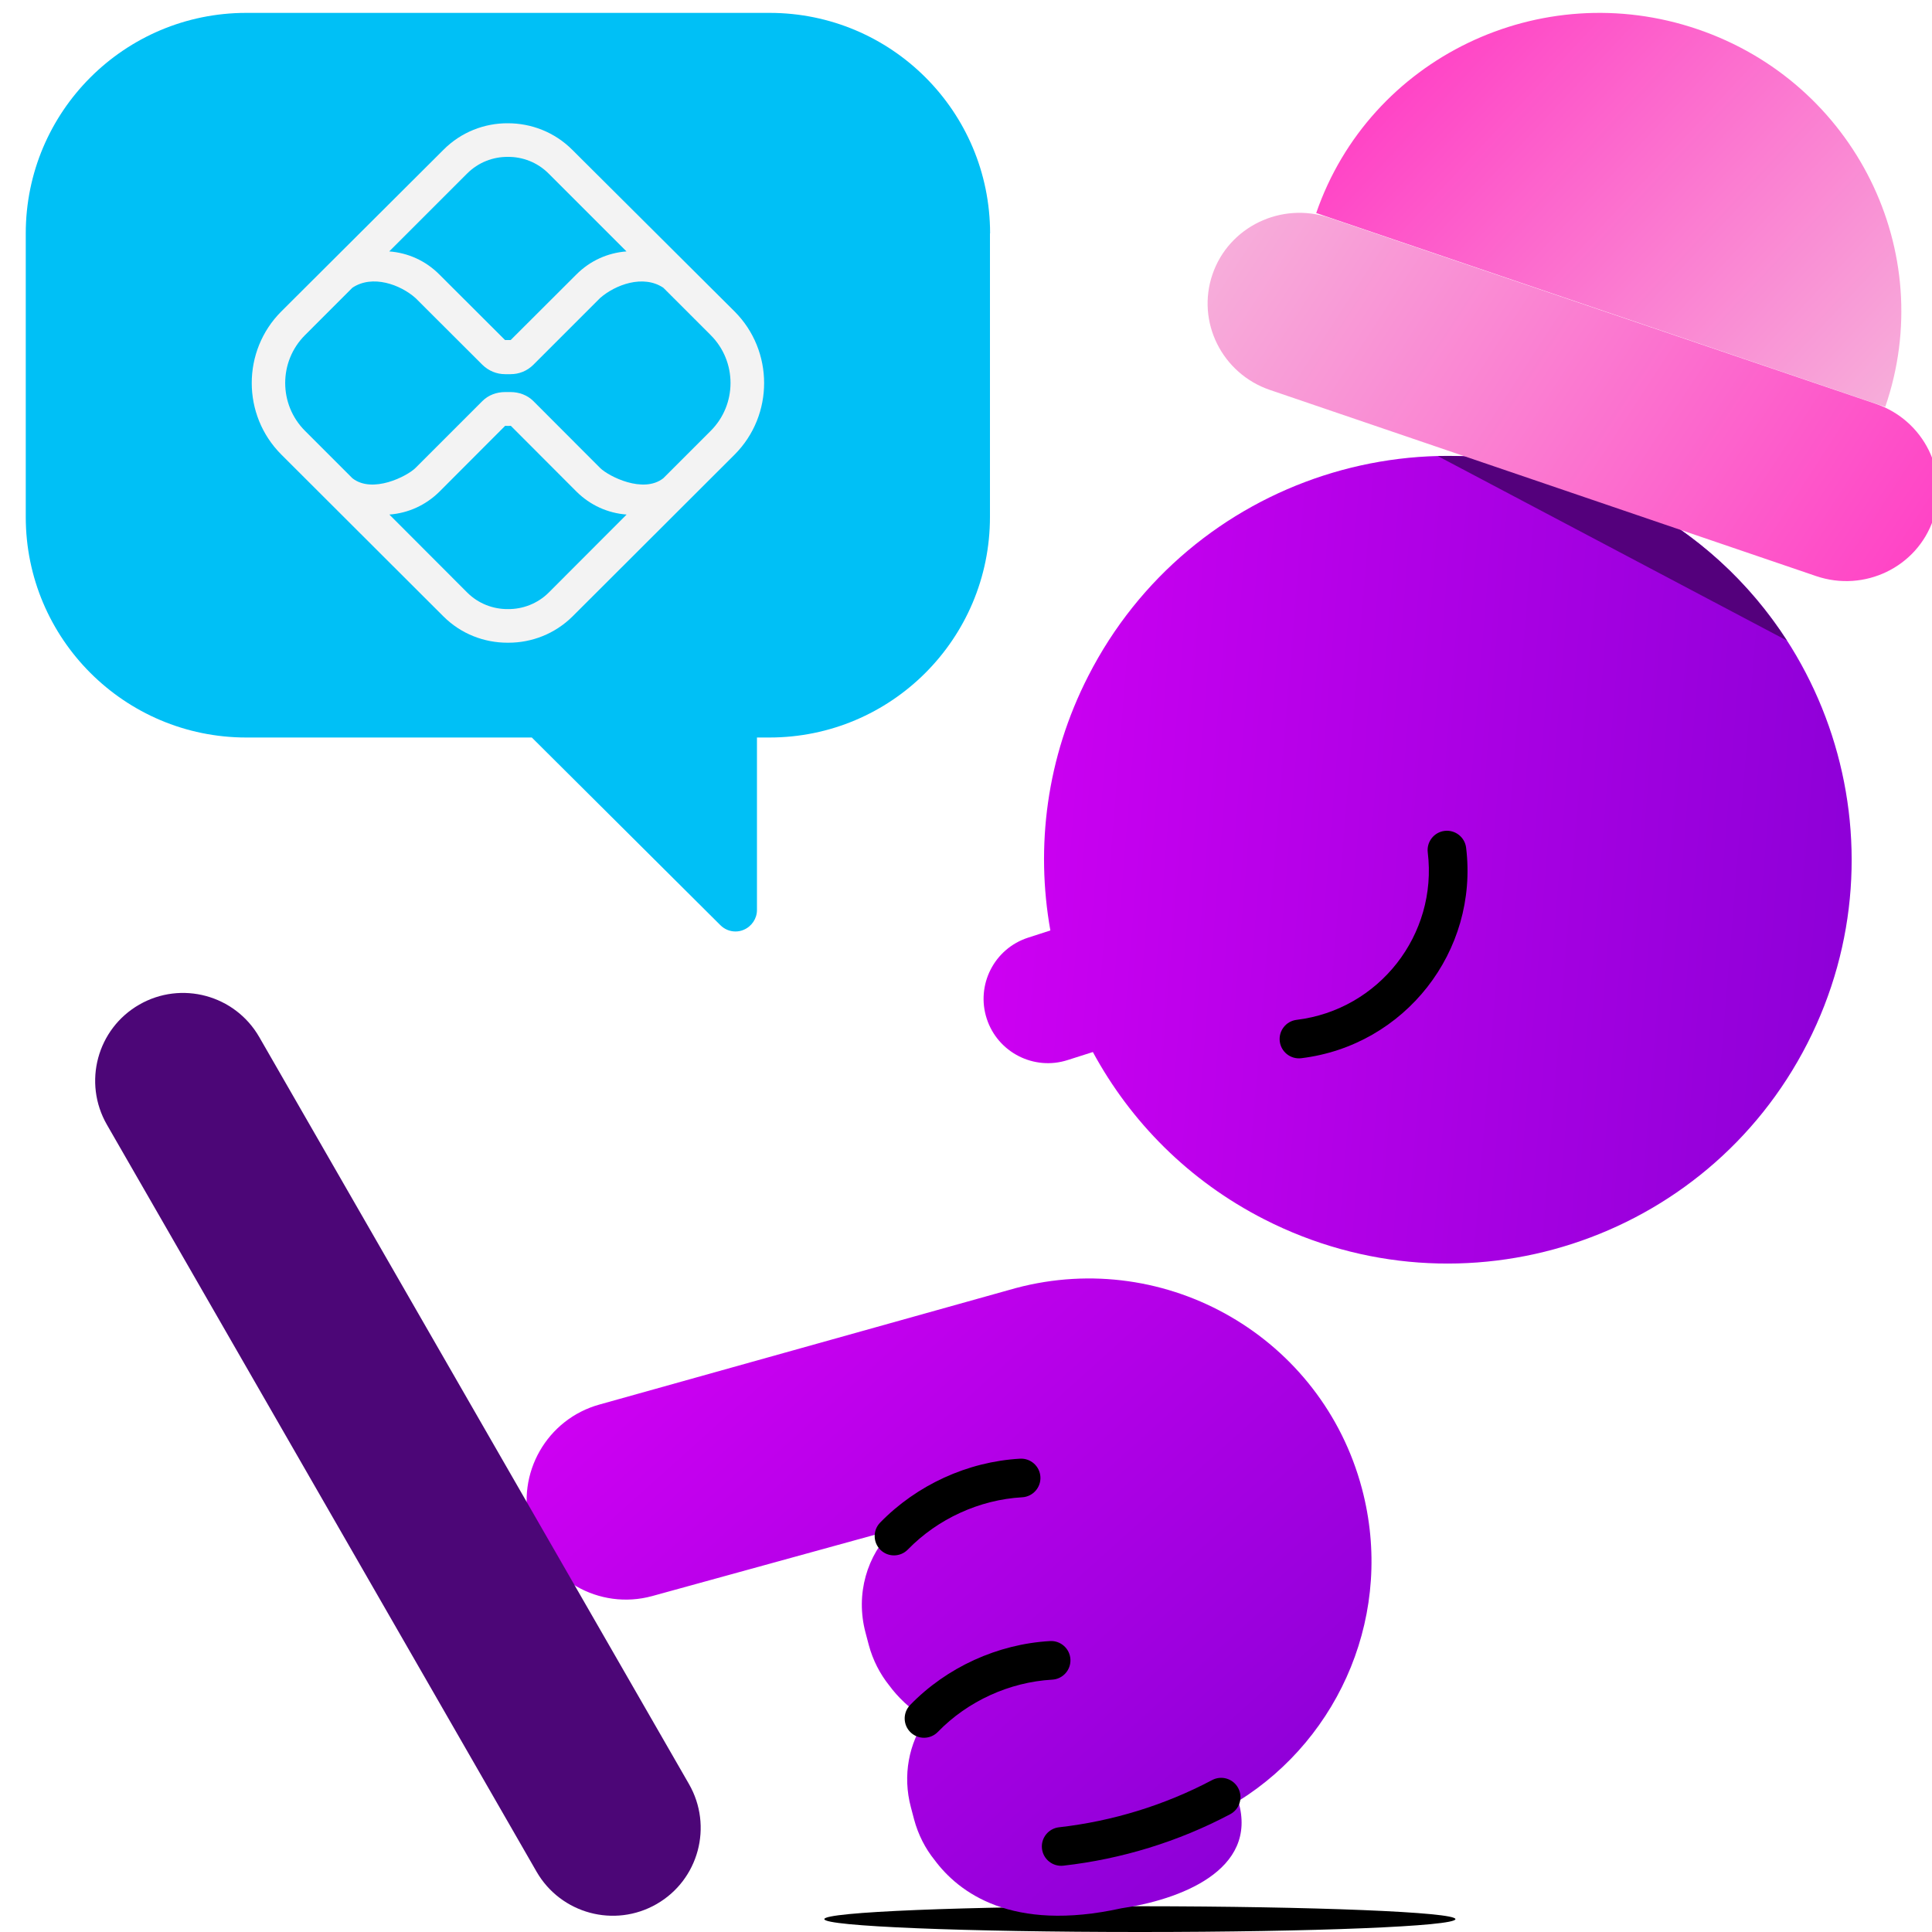 <svg width="150" height="150" viewBox="0 0 150 150" fill="none" xmlns="http://www.w3.org/2000/svg">
<g clip-path="url(#clip0_810_1983)">
<path d="M113 149C113 149.556 102.028 150 88.5 150C74.972 150 64 149.556 64 149C64 148.444 74.972 148 88.5 148C102.028 148.009 113 148.454 113 149Z" fill="black"/>
<path d="M76.87 18.12C76.87 8.66 69.21 1 59.75 1H19.12C9.67 1 2 8.66 2 18.12V40.14C2 49.59 9.67 57.26 19.12 57.26H41.29L55.93 71.83C56.25 72.15 56.67 72.32 57.1 72.32C57.32 72.32 57.53 72.28 57.74 72.19C58.36 71.93 58.77 71.32 58.77 70.66V57.26H59.74C69.2 57.26 76.86 49.59 76.86 40.14V18.12H76.87Z" fill="#00C0F6"/>
<path d="M84.49 52.49C81.25 58.82 80.39 65.74 81.55 72.24L79.82 72.8C77.19 73.65 75.76 76.47 76.61 79.09C77.46 81.71 80.28 83.15 82.9 82.3L84.85 81.68C87.77 87.07 92.28 91.67 98.16 94.67C113.58 102.54 132.46 96.42 140.33 81C148.2 65.58 142.08 46.7 126.67 38.83C111.24 30.96 92.36 37.07 84.49 52.49Z" fill="url(#paint0_linear_810_1983)"/>
<path fill-rule="evenodd" clip-rule="evenodd" d="M112.158 64.511C112.981 64.411 113.729 64.996 113.829 65.819C114.809 73.862 109.072 81.179 101.031 82.159C100.209 82.259 99.461 81.674 99.361 80.852C99.261 80.029 99.846 79.281 100.668 79.181C107.067 78.401 111.63 72.578 110.851 66.181C110.751 65.359 111.336 64.611 112.158 64.511Z" fill="black"/>
<path d="M126.661 38.83C121.841 36.37 116.681 35.28 111.631 35.41L138.731 49.73C135.831 45.24 131.761 41.43 126.661 38.83Z" fill="#54007C"/>
<path d="M102.19 16.54C106.34 4.51 119.6 -1.89 131.8 2.27C144 6.42 150.52 19.55 146.37 31.59" fill="url(#paint1_linear_810_1983)"/>
<path d="M150.09 40.35C148.82 44.04 144.75 46 141.01 44.73L98.61 30.28C94.87 29.01 92.87 24.98 94.14 21.29C95.41 17.6 99.48 15.64 103.22 16.91L145.63 31.35C149.37 32.63 151.37 36.65 150.09 40.35Z" fill="url(#paint2_linear_810_1983)"/>
<path d="M78.89 100C90.61 96.89 102.63 103.86 105.74 115.57C108.28 125.12 104.12 134.87 96.14 139.84C97.75 145.26 91.46 147.52 87.06 148.16C78.55 150.04 74.44 146.94 72.56 144.41C71.84 143.52 71.29 142.45 70.97 141.26L70.72 140.31C70.06 137.84 70.57 135.35 71.89 133.46C70.62 132.67 69.69 131.74 69.04 130.86C68.32 129.96 67.77 128.9 67.45 127.71L67.2 126.76C66.4 123.76 67.32 120.73 69.34 118.77L50.63 123.92C46.52 125.04 42.28 122.62 41.16 118.51C40.04 114.4 42.47 110.16 46.57 109.04L78.89 100Z" fill="url(#paint3_linear_810_1983)"/>
<path fill-rule="evenodd" clip-rule="evenodd" d="M96.135 138.828C96.523 139.56 96.244 140.468 95.512 140.855C91.494 142.985 87.073 144.34 82.558 144.85C81.735 144.944 80.993 144.352 80.899 143.529C80.806 142.705 81.398 141.963 82.221 141.87C86.367 141.4 90.426 140.155 94.108 138.205C94.84 137.817 95.747 138.096 96.135 138.828Z" fill="black"/>
<path fill-rule="evenodd" clip-rule="evenodd" d="M83.107 128.825C83.154 129.652 82.522 130.361 81.695 130.408C78.379 130.596 75.133 132.075 72.816 134.464C72.239 135.059 71.29 135.073 70.695 134.497C70.1 133.92 70.086 132.97 70.662 132.376C73.505 129.445 77.459 127.644 81.524 127.412C82.351 127.365 83.06 127.998 83.107 128.825Z" fill="black"/>
<path fill-rule="evenodd" clip-rule="evenodd" d="M80.777 114.665C80.824 115.492 80.191 116.201 79.364 116.248C76.042 116.436 72.804 117.923 70.484 120.306C69.906 120.9 68.956 120.913 68.363 120.335C67.769 119.757 67.757 118.807 68.334 118.214C71.174 115.297 75.116 113.484 79.194 113.252C80.021 113.205 80.73 113.838 80.777 114.665Z" fill="black"/>
<path d="M57.03 24.18L44.43 11.63C43.05 10.25 41.24 9.57 39.43 9.57C37.62 9.56 35.8 10.25 34.43 11.63L21.84 24.18C18.78 27.24 18.78 32.23 21.84 35.29L34.42 47.85C35.79 49.22 37.59 49.9 39.4 49.9C39.41 49.9 39.43 49.9 39.44 49.9C39.45 49.9 39.46 49.9 39.48 49.9C41.28 49.9 43.08 49.22 44.46 47.85L57.04 35.29C60.09 32.23 60.09 27.24 57.03 24.18ZM36.27 13.47C37.14 12.6 38.29 12.17 39.43 12.18C40.57 12.17 41.72 12.6 42.59 13.47L48.64 19.52C47.17 19.63 45.81 20.25 44.76 21.3L39.65 26.4H39.43H39.21L34.1 21.3C33.05 20.25 31.69 19.63 30.22 19.52L36.27 13.47ZM42.61 46C41.74 46.87 40.58 47.3 39.44 47.29C38.29 47.3 37.14 46.87 36.27 46L30.23 39.95C31.7 39.84 33.06 39.22 34.12 38.17L39.22 33.06L39.44 33.07L39.66 33.06L44.76 38.17C45.82 39.22 47.18 39.84 48.65 39.95L42.61 46ZM55.18 33.45L51.5 37.13C49.95 38.35 47.26 36.99 46.59 36.33L41.41 31.14C40.94 30.67 40.29 30.44 39.65 30.44H39.43H39.21C38.56 30.44 37.92 30.67 37.45 31.14L32.26 36.33C31.59 36.99 28.91 38.35 27.36 37.13L23.68 33.45C21.63 31.4 21.63 28.07 23.68 26.02L27.36 22.34C28.91 21.3 31.08 22.09 32.26 23.14L37.45 28.32C37.94 28.8 38.57 29.05 39.21 29.05H39.43H39.65C40.29 29.05 40.92 28.81 41.41 28.32L46.59 23.14C47.78 22.1 49.94 21.3 51.5 22.34L55.18 26.02C57.23 28.07 57.23 31.4 55.18 33.45Z" fill="#F3F3F3"/>
<path d="M10.81 78C14.08 76.12 18.25 77.25 20.13 80.52L53.49 138.51C55.37 141.78 54.25 145.95 50.98 147.83C47.71 149.71 43.54 148.58 41.66 145.32L8.3 87.32C6.42 84.05 7.54 79.88 10.81 78Z" fill="#4C0677"/>
</g>
<defs>
<linearGradient id="paint0_linear_810_1983" x1="143.66" y1="69.293" x2="77.46" y2="63.905" gradientUnits="userSpaceOnUse">
<stop stop-color="#8E00D8"/>
<stop offset="1" stop-color="#CD00F2"/>
</linearGradient>
<linearGradient id="paint1_linear_810_1983" x1="144.456" y1="33.633" x2="111.908" y2="3.233" gradientUnits="userSpaceOnUse">
<stop stop-color="#F7ADDA"/>
<stop offset="1" stop-color="#FF44C6"/>
</linearGradient>
<linearGradient id="paint2_linear_810_1983" x1="97.926" y1="15.08" x2="146.306" y2="46.554" gradientUnits="userSpaceOnUse">
<stop stop-color="#F7ADDA"/>
<stop offset="1" stop-color="#FF44C6"/>
</linearGradient>
<linearGradient id="paint3_linear_810_1983" x1="97.5" y1="142.618" x2="57.508" y2="98.118" gradientUnits="userSpaceOnUse">
<stop stop-color="#8E00D8"/>
<stop offset="1" stop-color="#CD00F2"/>
</linearGradient>
<clipPath id="clip0_810_1983">
<rect width="150" height="150" fill="white"/>
</clipPath>
</defs>
</svg>
